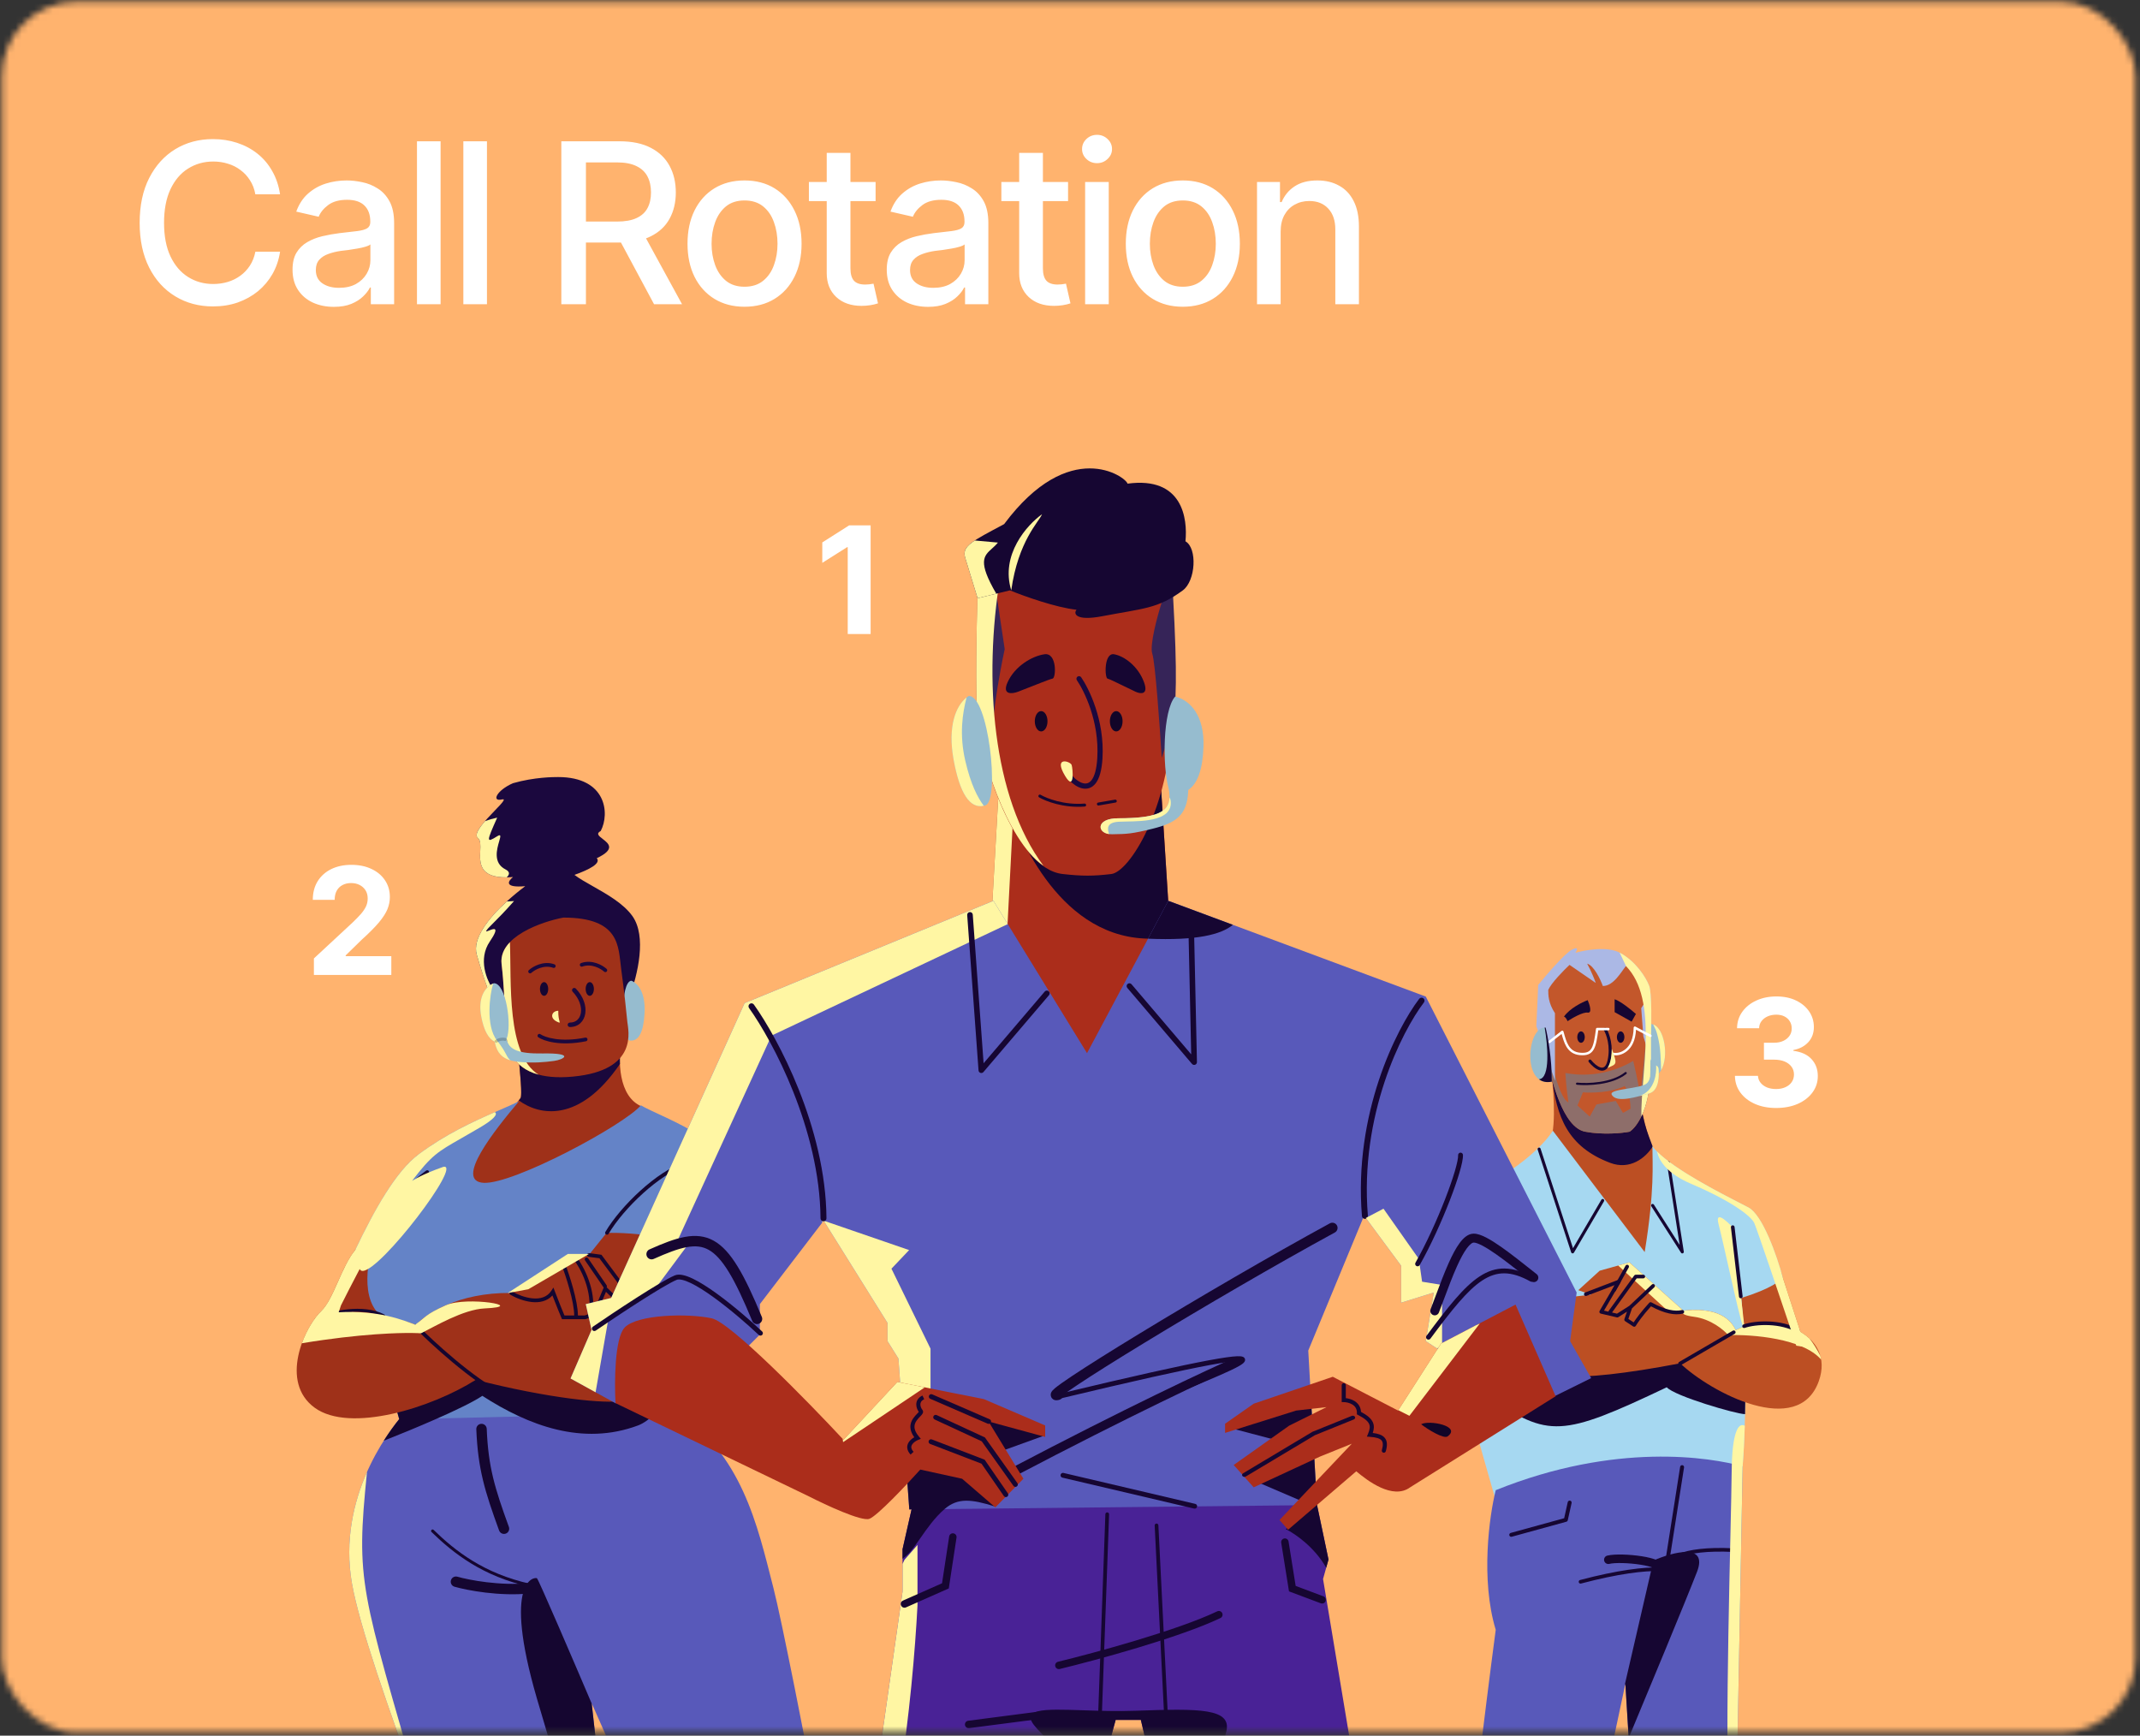 <svg width="344" height="279" viewBox="0 0 344 279" fill="none" xmlns="http://www.w3.org/2000/svg">
<rect x="0" y="0" width="344" height="279" fill="#333333" stroke="none"/>
<mask id="mask0_1574_33285" style="mask-type:alpha" maskUnits="userSpaceOnUse" x="0" y="0" width="344" height="279">
<rect x="0.28" y="0.262" width="343.002" height="278.224" rx="12" fill="#FFC895"/>
</mask>
<g mask="url(#mask0_1574_33285)">
<rect x="-28.613" y="-5.796" width="400.788" height="300.592" rx="12" fill="#FFB36E"/>
<path d="M56.57 254.5C54.274 241.357 61.78 230.765 65.055 227.065C76.093 226.469 100.237 225.508 108.506 226.427C119.353 234.083 121.649 244.802 124.329 255.266C127.009 265.73 139.004 330.043 139.004 330.043H119.991L95.107 273.769L101.488 330.681H83.112C74.286 305.798 58.867 267.644 56.57 254.5Z" fill="#5859BA"/>
<path fill-rule="evenodd" clip-rule="evenodd" d="M72.486 254.023C72.613 253.578 73.076 253.32 73.522 253.446C75.407 253.983 80.392 254.945 85.045 254.465C85.505 254.417 85.917 254.752 85.964 255.212C86.012 255.672 85.677 256.084 85.217 256.132C80.285 256.64 75.076 255.631 73.063 255.058C72.618 254.931 72.36 254.468 72.486 254.023Z" fill="#150630"/>
<path fill-rule="evenodd" clip-rule="evenodd" d="M69.364 245.926C69.456 245.831 69.607 245.829 69.702 245.921C73.156 249.28 77.777 252.957 85.325 254.608C85.454 254.636 85.536 254.764 85.507 254.893C85.479 255.022 85.352 255.104 85.222 255.075C77.555 253.398 72.857 249.658 69.368 246.265C69.274 246.172 69.272 246.021 69.364 245.926Z" fill="#150630"/>
<path d="M103.216 177.882C99.302 176.307 99.372 170.251 99.897 167.42L82.74 164.72C83.209 168.32 84.057 175.711 83.697 176.476C83.337 177.241 76.609 183.395 73.29 186.376L72.055 193.351L91.348 189.751C93.748 188.72 99.482 184.902 103.216 177.882Z" fill="#9F3119"/>
<path d="M77.739 190.133C72.975 189.858 79.48 181.704 83.42 177.031C79.754 178.833 73.431 180.971 67.293 185.552C61.154 190.133 55.689 204.304 51.444 213.222L59.505 211.481L64.179 228.156L109.715 227.057C113.563 219.452 121.186 202.227 120.893 194.165C120.526 184.086 106.325 179.688 103.026 177.673C100.278 180.879 82.503 190.408 77.739 190.133Z" fill="#6483C7"/>
<path d="M115.653 206.005C122.732 200.213 109.54 226.526 102.565 229.132C93.678 232.451 84.955 229.165 77.533 224.372C74.736 226.273 66.134 229.845 61.684 231.592C62.559 230.212 63.42 229.043 64.167 228.116L62.829 223.343L76.003 219.781L100.347 224.372L115.653 206.005Z" fill="#150630"/>
<path d="M114.871 202.7C110.726 198.784 101.564 198.061 97.501 198.189L94.718 201.644H92.607H91.552C90.448 202.492 87.012 204.916 82.099 207.834C73.616 207.757 68.424 211.224 66.889 212.968C64.993 212.236 61.922 211.552 61.035 211.336C57.484 208.074 59.691 200.588 60.171 199.245C55.661 199.245 54.413 208.074 51.63 210.761C48.847 213.448 44.924 222.16 50.586 226.286C56.248 230.413 69.415 226.286 76.484 221.797C88.096 224.771 97.501 225.731 100.091 225.155C102.682 224.579 120.052 207.594 114.871 202.7Z" fill="#9F3119"/>
<path d="M82.462 125.894C79.853 127.022 78.937 128.926 80.699 128.503C81.435 128.327 80.622 129.17 79.533 130.301C78.014 131.877 75.959 134.01 76.821 134.708C77.275 135.075 77.239 135.866 77.198 136.768C77.105 138.811 76.985 141.423 82.462 140.983C81.572 141.706 81.077 142.735 84.43 142.448C80.699 145.247 75.66 150.029 76.632 153.432C77.759 157.381 78.903 160.367 79.334 161.366L101.135 160.425C102.565 156.527 103.956 150.494 101.664 147.262C100.237 145.25 97.58 143.746 95.295 142.453C94.151 141.806 93.1 141.211 92.344 140.632C94.692 139.798 96.656 138.782 95.928 137.951C99.013 136.495 97.829 135.585 96.883 134.858C96.272 134.388 95.76 133.995 96.563 133.58C98.067 130.736 97.451 124.907 89.724 124.907C89.018 124.907 85.916 124.907 82.462 125.894Z" fill="#1B083E"/>
<path d="M78.466 159.126L79.254 159.007C78.272 157.644 76.792 154.205 78.732 151.352C80.456 148.817 79.321 149.285 78.606 149.58C78.314 149.7 78.093 149.791 78.162 149.64C78.272 149.398 78.637 149.033 79.276 148.395C80.017 147.655 81.126 146.548 82.632 144.838L81.453 144.91C78.526 147.588 75.907 150.894 76.632 153.432C77.285 155.72 77.943 157.684 78.466 159.126Z" fill="#FFF6A3"/>
<path d="M81.452 141.031C81.905 140.6 82.03 140.146 81.253 139.75C79.233 138.723 79.87 136.518 80.239 135.238C80.469 134.445 80.595 134.007 79.922 134.425C78.163 135.519 78.162 135.376 79.922 131.43C79.207 131.581 78.553 131.772 77.956 131.997C76.965 133.144 76.248 134.244 76.821 134.708C77.275 135.075 77.239 135.866 77.198 136.768C77.111 138.676 77.001 141.082 81.452 141.031Z" fill="#FFF6A3"/>
<path d="M86.578 165.323L99.896 167.419C99.722 168.359 99.598 169.655 99.653 171.024C93.142 180.578 86.692 179.319 83.388 176.88C83.552 176.693 83.659 176.555 83.696 176.476C83.928 175.982 83.658 172.732 83.311 169.521C84.122 167.898 85.259 166.494 86.578 165.323Z" fill="#1A083C"/>
<path d="M103.615 162.838C103.781 159.722 102.657 158.09 101.486 157.644C99.67 157.821 99.852 167.103 101.253 167.261C102.654 167.419 103.45 165.954 103.615 162.838Z" fill="#96BCCF"/>
<path d="M80.627 154.96C80.11 150.588 87.032 148.163 90.558 147.497C99.725 147.497 99.373 152.198 99.843 155.665C100.314 159.132 100.725 162.952 100.842 164.245C100.96 165.538 102.782 172.061 92.087 173.06C81.391 174.059 81.626 167.124 81.391 166.713C81.156 166.302 81.273 160.425 80.627 154.96Z" fill="#9F3119"/>
<path fill-rule="evenodd" clip-rule="evenodd" d="M92.062 158.904C92.206 158.767 92.433 158.772 92.57 158.916C93.799 160.204 94.273 161.704 94.082 162.922C93.987 163.532 93.722 164.077 93.293 164.471C92.862 164.867 92.286 165.091 91.608 165.091C91.41 165.091 91.249 164.93 91.249 164.732C91.249 164.534 91.41 164.373 91.608 164.373C92.12 164.373 92.519 164.207 92.807 163.942C93.098 163.675 93.298 163.286 93.373 162.811C93.522 161.857 93.158 160.572 92.05 159.411C91.913 159.268 91.919 159.041 92.062 158.904Z" fill="#1B083E"/>
<path fill-rule="evenodd" clip-rule="evenodd" d="M89.302 155.391C89.358 155.236 89.278 155.064 89.122 155.008C88.23 154.686 87.355 154.782 86.635 155.022C85.919 155.26 85.338 155.647 85.013 155.941C84.89 156.052 84.881 156.241 84.992 156.363C85.102 156.486 85.291 156.496 85.414 156.385C85.682 156.143 86.192 155.8 86.824 155.59C87.454 155.38 88.187 155.307 88.919 155.571C89.075 155.627 89.246 155.547 89.302 155.391Z" fill="#1B083E"/>
<path fill-rule="evenodd" clip-rule="evenodd" d="M93.221 155.192C93.165 155.037 93.246 154.865 93.401 154.809C94.293 154.487 95.169 154.583 95.888 154.823C96.605 155.061 97.186 155.448 97.511 155.742C97.633 155.852 97.643 156.042 97.532 156.164C97.421 156.287 97.232 156.296 97.109 156.186C96.842 155.944 96.332 155.601 95.699 155.391C95.069 155.181 94.337 155.108 93.604 155.372C93.449 155.428 93.277 155.348 93.221 155.192Z" fill="#1B083E"/>
<ellipse cx="87.459" cy="158.971" rx="0.662" ry="1.102" fill="#160632"/>
<ellipse cx="94.804" cy="158.971" rx="0.662" ry="1.102" fill="#160632"/>
<path fill-rule="evenodd" clip-rule="evenodd" d="M86.457 166.32C86.551 166.184 86.737 166.151 86.873 166.245C87.564 166.724 90.051 167.6 94.082 166.789C94.245 166.756 94.402 166.861 94.435 167.023C94.468 167.185 94.363 167.343 94.201 167.376C90.062 168.208 87.396 167.336 86.532 166.737C86.396 166.642 86.362 166.456 86.457 166.32Z" fill="#1B083E"/>
<path fill-rule="evenodd" clip-rule="evenodd" d="M68.922 188.234C69.018 188.368 68.987 188.555 68.853 188.651C67.715 189.464 65.918 190.971 64.249 192.839C62.577 194.71 61.054 196.917 60.429 199.13C60.384 199.289 60.219 199.381 60.06 199.336C59.901 199.291 59.808 199.126 59.853 198.967C60.514 196.626 62.106 194.338 63.803 192.44C65.504 190.537 67.333 189.001 68.505 188.164C68.639 188.068 68.826 188.099 68.922 188.234Z" fill="#150630"/>
<path fill-rule="evenodd" clip-rule="evenodd" d="M110.332 187.084C110.38 187.242 110.292 187.409 110.134 187.457C108.114 188.077 105.647 189.754 103.367 191.816C101.091 193.873 99.036 196.281 97.829 198.327C97.746 198.47 97.562 198.517 97.42 198.433C97.277 198.349 97.23 198.166 97.314 198.023C98.559 195.912 100.658 193.458 102.965 191.372C105.268 189.29 107.812 187.544 109.958 186.885C110.116 186.837 110.283 186.926 110.332 187.084Z" fill="#150630"/>
<path fill-rule="evenodd" clip-rule="evenodd" d="M94.365 201.69C94.387 201.527 94.538 201.411 94.701 201.433L96.683 201.697L101.971 208.806L100.037 210.203L97.408 207.653L95.792 211.499L94.091 212.051H90.341L90.263 211.871C90.059 211.399 89.504 210.062 88.801 208.235C87.936 209.193 86.705 209.412 85.531 209.298C84.197 209.168 82.872 208.609 82.057 208.134C81.914 208.051 81.866 207.867 81.949 207.725C82.032 207.582 82.215 207.533 82.358 207.617C83.124 208.063 84.365 208.584 85.589 208.702C86.809 208.821 87.947 208.538 88.637 207.466L88.958 206.968L89.169 207.521C89.88 209.39 90.466 210.819 90.735 211.453H92.301C92.299 210.342 91.966 208.758 91.538 207.207C91.111 205.659 90.599 204.173 90.258 203.28C90.199 203.126 90.277 202.953 90.431 202.894C90.585 202.835 90.758 202.912 90.817 203.067C91.164 203.975 91.683 205.479 92.115 207.048C92.544 208.605 92.897 210.255 92.899 211.453H93.996L94.669 211.235C94.962 209.381 94.63 207.543 94.077 205.98C93.507 204.366 92.71 203.065 92.159 202.369C92.056 202.24 92.078 202.052 92.208 201.949C92.337 201.846 92.526 201.868 92.628 201.998C93.22 202.745 94.049 204.105 94.641 205.78C95.187 207.323 95.537 209.152 95.302 211.029L95.347 211.015L97.195 206.613L100.093 209.424L101.128 208.676L96.353 202.257L94.622 202.027C94.459 202.005 94.344 201.854 94.365 201.69Z" fill="#150630"/>
<path fill-rule="evenodd" clip-rule="evenodd" d="M94.122 202.184C94.259 202.091 94.445 202.126 94.538 202.262L97.507 206.592C97.601 206.729 97.566 206.915 97.43 207.008C97.293 207.102 97.107 207.067 97.014 206.931L94.045 202.6C93.951 202.464 93.986 202.278 94.122 202.184Z" fill="#150630"/>
<path d="M95.115 273.834L99.377 311.853L99.159 313.878C96.75 306.7 90.806 288.483 86.311 273.044C80.692 253.745 85.999 253.485 86.311 253.693C86.56 253.858 92.257 267.128 95.115 273.834Z" fill="#150630"/>
<path fill-rule="evenodd" clip-rule="evenodd" d="M66.61 212.935C66.728 212.819 66.917 212.82 67.033 212.938C69.664 215.612 76.119 221.547 80.951 223.988C81.099 224.063 81.158 224.243 81.083 224.39C81.009 224.538 80.829 224.597 80.681 224.523C75.754 222.033 69.24 216.034 66.606 213.358C66.49 213.24 66.492 213.05 66.61 212.935Z" fill="#150630"/>
<path d="M100.74 221.941C100.899 222.489 100.286 223.626 99.091 223.973C97.895 224.321 96.571 223.748 96.412 223.2C96.252 222.652 97.318 222.336 98.514 221.989C99.709 221.641 100.581 221.393 100.74 221.941Z" fill="#150630"/>
<path fill-rule="evenodd" clip-rule="evenodd" d="M77.368 228.871C77.831 228.852 78.221 229.212 78.24 229.674C78.488 235.823 79.532 239.2 81.803 245.445C81.962 245.88 81.737 246.361 81.302 246.519C80.867 246.677 80.387 246.452 80.228 246.018C77.935 239.71 76.824 236.145 76.565 229.742C76.546 229.279 76.906 228.889 77.368 228.871Z" fill="#150630"/>
<path fill-rule="evenodd" clip-rule="evenodd" d="M56.007 210.934C54.106 211.116 52.361 211.61 51.341 212.007C51.218 212.055 51.079 211.994 51.031 211.87C50.983 211.747 51.044 211.608 51.167 211.56C52.224 211.149 54.012 210.644 55.961 210.458C57.907 210.271 60.044 210.399 61.776 211.285C61.894 211.345 61.94 211.49 61.88 211.607C61.82 211.725 61.675 211.772 61.558 211.711C59.943 210.886 57.912 210.752 56.007 210.934Z" fill="#150630"/>
<path d="M81.968 151.45C81.021 152.437 80.467 153.605 80.627 154.96C81.008 158.186 81.124 161.556 81.203 163.86C81.258 165.459 81.295 166.544 81.391 166.713C81.418 166.758 81.438 166.884 81.468 167.07C81.65 168.201 82.192 171.561 86.57 172.742C81.391 169.519 82.222 157.8 81.968 151.45Z" fill="#FFF6A3"/>
<path d="M89.743 162.477C89.721 163.317 89.854 163.836 89.926 164.116C90.009 164.439 90.011 164.445 89.598 164.26C88.22 163.642 88.731 162.477 89.743 162.477Z" fill="#FFF6A3"/>
<path d="M79.393 158.046C77.981 158.604 76.775 160.338 77.364 163.423C77.786 165.636 78.51 166.972 79.525 167.442C79.532 167.481 79.539 167.52 79.547 167.561C80.017 169.92 81.486 170.526 83.631 170.714C85.776 170.901 87.589 170.742 89.087 170.533C90.586 170.325 92.534 169.252 87.186 169.336C83.359 169.395 81.763 168.74 81.434 167C82.314 164.903 81.367 158.046 79.393 158.046Z" fill="#96BCCF"/>
<path d="M79.234 158.265C78.792 159.646 77.98 164.877 79.915 167.29C80.728 168.304 81.088 168.979 81.349 169.469C81.586 169.912 81.741 170.202 82.076 170.451C80.778 170.082 79.893 169.295 79.547 167.561C79.539 167.52 79.532 167.48 79.525 167.442C78.51 166.972 77.786 165.636 77.364 163.422C76.796 160.445 77.899 158.727 79.245 158.108C79.243 158.159 79.24 158.211 79.234 158.265Z" fill="#FFF6A3"/>
<path fill-rule="evenodd" clip-rule="evenodd" d="M81.139 167.31C80.559 167.184 80.066 167.439 79.908 167.569C79.806 167.653 79.655 167.638 79.571 167.536C79.487 167.434 79.502 167.283 79.604 167.199C79.844 167.002 80.483 166.677 81.241 166.842C81.37 166.871 81.452 166.998 81.424 167.127C81.395 167.257 81.268 167.338 81.139 167.31Z" fill="black" fill-opacity="0.2"/>
<path d="M67.292 185.553C71.619 182.324 76.037 180.309 79.552 178.77C80.053 179.097 79.423 179.899 77.171 181.23C75.991 181.928 75.005 182.49 74.159 182.972C70.357 185.138 69.383 185.693 66.244 189.81C67.944 188.78 69.674 188.135 71.273 187.561C74.427 186.906 61.286 204.171 58.322 204.291C58.306 204.291 58.291 204.292 58.276 204.291C58.065 204.287 57.91 204.188 57.822 203.981C56.681 206.143 55.635 208.185 54.808 209.837L54.442 210.94C60.936 210.568 64.863 212.244 66.749 212.925C68.362 211.804 68.319 211.301 71.678 209.808C75.037 208.314 84.978 210.005 77.928 210.32C74.47 210.474 69.871 213.235 67.677 214.321C67.514 214.31 67.331 214.3 67.131 214.293C66.078 214.252 64.516 214.257 62.508 214.355C61.837 214.388 61.115 214.431 60.347 214.486C57.162 214.715 53.165 215.152 48.526 215.92C49.324 213.712 50.56 211.792 51.629 210.76C52.666 209.76 53.489 207.907 54.348 205.976C55.163 204.141 56.01 202.236 57.101 200.923C60.178 194.485 63.614 188.298 67.292 185.553Z" fill="#FFF6A3"/>
<path d="M81.621 207.845L91.281 201.562H94.685L84.919 207.243L81.621 207.845Z" fill="#FFF6A3"/>
<path d="M58.993 236.616C56.845 241.47 55.371 247.637 56.57 254.5C57.743 261.212 62.338 274.448 67.73 289.107C57.925 255.103 57.192 254.5 58.993 236.616Z" fill="#FFF6A3"/>
<path d="M265.194 164.614C268.196 164.299 269.104 174.293 264.196 173.302C264.196 169.485 264.861 165.919 265.194 164.614Z" fill="#96BCCF"/>
<path d="M248.852 184.096C250.189 182.451 249.808 176.043 249.451 173.044C254.135 170.717 262.723 167.521 263.245 173.258C263.888 180.326 265.273 184.025 266.415 185.809L264.616 202.387C258.804 196.976 247.515 185.741 248.852 184.096Z" fill="#BC4F23"/>
<path d="M258.833 186.923C262.014 188.126 264.522 186.128 265.663 184.304C264.838 181.988 263.887 180.326 263.244 173.258C262.723 167.521 254.134 170.717 249.45 173.044C250.222 179.518 251.954 184.323 258.833 186.923Z" fill="#1B083E"/>
<path d="M248.597 169.746C247.912 166.233 247.782 159.808 249.281 156.809C250.038 155.795 252.622 153.631 256.906 153.082C261.189 152.534 264.117 156.623 265.045 158.737C265.13 160.45 265.302 165.471 265.302 171.845C265.302 178.219 263.074 181.212 261.96 181.912C260.79 182.14 257.72 182.46 254.807 181.912C251.166 181.226 249.281 173.258 248.597 169.746Z" fill="#C3572B"/>
<path fill-rule="evenodd" clip-rule="evenodd" d="M265.301 171.845C265.301 170.785 265.296 169.762 265.288 168.786L264.607 167.028L263.661 176.417C263.661 175.641 263.207 173.391 262.537 170.538C257.939 173.23 253.571 172.862 251.63 172.474C251.691 173.286 251.805 175.151 252.124 177.218C250.813 176.606 249.613 171.844 249.177 169.539L248.662 170.081C249.398 173.74 251.276 181.247 254.806 181.912C257.719 182.46 260.789 182.14 261.96 181.912C263.073 181.212 265.301 178.219 265.301 171.845ZM254.447 175.586C255.785 175.699 259.004 175.654 261.173 174.569C261.941 175.699 262.115 177.47 262.105 178.214L260.89 178.892L259.732 176.971L256.623 177.536L255.549 179.486L253.571 177.705L254.447 175.586Z" fill="#8E6E6A"/>
<path fill-rule="evenodd" clip-rule="evenodd" d="M261.464 172.38C261.523 172.453 261.511 172.561 261.438 172.62C260.297 173.536 258.728 174.012 257.247 174.241C255.763 174.47 254.345 174.454 253.489 174.368C253.395 174.358 253.326 174.274 253.336 174.18C253.345 174.086 253.429 174.017 253.524 174.027C254.353 174.11 255.741 174.127 257.194 173.902C258.65 173.677 260.15 173.214 261.223 172.353C261.297 172.294 261.405 172.306 261.464 172.38Z" fill="#160632"/>
<path fill-rule="evenodd" clip-rule="evenodd" d="M257.893 165.255C258.009 165.184 258.16 165.221 258.23 165.336C258.695 166.098 259.448 168.184 258.877 170.614C258.733 171.229 258.502 171.651 258.185 171.887C257.857 172.133 257.481 172.147 257.131 172.046C256.788 171.947 256.452 171.734 256.159 171.493C255.864 171.251 255.597 170.968 255.392 170.711C255.307 170.606 255.324 170.452 255.43 170.367C255.535 170.283 255.689 170.3 255.774 170.405C255.962 170.64 256.205 170.897 256.47 171.115C256.738 171.335 257.013 171.503 257.266 171.576C257.513 171.647 257.719 171.624 257.892 171.495C258.077 171.357 258.268 171.066 258.401 170.502C258.937 168.217 258.221 166.261 257.812 165.591C257.742 165.476 257.778 165.325 257.893 165.255Z" fill="#160632"/>
<path d="M249.954 173.721V162.862C248.878 161.228 248.878 159.916 248.878 159.121C249.343 158.037 251.351 155.988 252.297 155.099L256.512 158.002C256.354 157.529 255.858 156.248 255.136 154.906C256.22 155.216 257.265 157.429 257.652 158.497C259.372 158.497 260.576 156.261 261.372 155.271C262.731 155.736 264.232 158.934 264.812 160.475L263.823 162.066L264.167 166.604L265.393 170.517V166.905C265.472 164.561 265.526 159.598 265.113 158.497C264.597 157.121 262.963 154.54 260.426 153.164C258.396 152.063 254.792 152.705 253.244 153.164C253.53 152.741 253.815 152.05 252.663 152.67C251.51 153.289 248.585 156.698 247.266 158.325L246.965 164.948L249.954 173.721Z" fill="#ABB8E5"/>
<path d="M261.388 155.309C266.623 160.687 263.748 172.578 263.845 179.445L263.895 179.352C264.661 177.711 265.302 175.265 265.302 171.845C265.302 171.291 265.301 170.748 265.299 170.216L265.393 170.517V166.905C265.472 164.561 265.526 159.598 265.113 158.497C264.597 157.121 262.963 154.541 260.426 153.165C260.402 153.152 260.378 153.139 260.354 153.127L261.388 155.309Z" fill="#FFF6A3"/>
<path d="M266.908 169.369C266.768 167.273 266.237 165.561 266.023 165.258L265.748 164.676C267.534 165.285 268.311 169.757 267.02 172.04C266.998 171.134 266.964 170.204 266.908 169.369Z" fill="#FFF6A3"/>
<ellipse cx="254.145" cy="166.707" rx="0.601" ry="0.916" fill="#160632"/>
<ellipse cx="260.515" cy="166.707" rx="0.601" ry="0.916" fill="#160632"/>
<path d="M255.219 162.77C254.462 162.654 252.744 163.643 251.979 164.153C251.882 163.91 251.63 163.425 251.397 163.425C252.329 162.086 254.333 161.096 255.219 160.769C255.534 161.484 255.975 162.886 255.219 162.77Z" fill="#160632"/>
<path d="M259.549 162.698V160.624C260.48 160.915 262.218 162.322 262.97 162.989L262.278 164.227L259.549 162.698Z" fill="#160632"/>
<path fill-rule="evenodd" clip-rule="evenodd" d="M262.702 165.023C262.761 164.988 262.834 164.987 262.894 165.02C263.879 165.557 264.971 166.114 265.393 166.325C265.49 166.374 265.529 166.491 265.48 166.588C265.432 166.685 265.314 166.724 265.218 166.676C264.832 166.483 263.895 166.005 262.986 165.515C262.895 167.279 262.295 168.352 261.531 168.963C260.729 169.604 259.935 169.708 259.299 169.608C259.193 169.591 259.12 169.491 259.136 169.384C259.153 169.277 259.254 169.204 259.36 169.221C259.909 169.308 260.586 169.217 261.287 168.657C261.981 168.102 262.576 167.061 262.605 165.189C262.606 165.12 262.643 165.057 262.702 165.023ZM256.55 165.391C256.562 165.294 256.646 165.22 256.744 165.22H258.539C258.647 165.22 258.735 165.308 258.735 165.416C258.735 165.524 258.647 165.612 258.539 165.612H256.916C256.826 166.3 256.739 166.891 256.631 167.39C256.516 167.928 256.374 168.372 256.169 168.719C255.962 169.071 255.69 169.323 255.324 169.471C254.963 169.616 254.527 169.654 253.999 169.612C252.902 169.523 252.24 168.979 251.804 168.26C251.43 167.642 251.219 166.888 251.027 166.199L249.201 167.627C249.116 167.693 248.993 167.678 248.926 167.593C248.86 167.508 248.875 167.385 248.96 167.318L251.016 165.711C251.067 165.67 251.135 165.658 251.197 165.679C251.259 165.699 251.307 165.749 251.325 165.811C251.351 165.902 251.376 165.993 251.402 166.084C251.597 166.783 251.793 167.486 252.139 168.057C252.52 168.686 253.077 169.145 254.03 169.221C254.527 169.261 254.896 169.221 255.178 169.107C255.454 168.996 255.662 168.808 255.832 168.52C256.005 168.227 256.136 167.831 256.249 167.308C256.361 166.786 256.452 166.152 256.55 165.391Z" fill="white"/>
<path d="M266.612 171.819C266.553 171.175 265.759 171.095 265.369 171.136C265.548 171.794 265.481 173.37 264.759 174.112C263.856 175.039 258.612 175.002 259.075 175.942C259.807 177.43 263.343 176.235 265.075 175.771C266.808 175.308 266.686 172.624 266.612 171.819Z" fill="#96BCCF"/>
<path d="M266.218 171.265C266.314 172.515 265.99 175.086 263.936 176.005C263.782 176.074 263.659 176.135 263.566 176.187C263.884 176.103 264.189 176.018 264.47 175.939C264.688 175.877 264.892 175.82 265.076 175.771C266.808 175.307 266.687 172.624 266.613 171.819C266.587 171.541 266.425 171.368 266.218 171.265Z" fill="#FFF6A3"/>
<path d="M291.49 220.496L286.262 204.379L276.052 202.812L278.578 220.987L291.49 220.496Z" fill="#BC4F23"/>
<path d="M232.325 193.358C239.902 190.898 247.16 185.612 249.619 181.757L264.38 201.265C266.003 191.263 265.622 187.113 265.622 184.252C268.148 187.708 278.117 192.56 281.042 194.089C283.381 195.312 285.694 202.086 286.558 205.321C286.337 205.808 284.697 207.155 279.912 208.644C281.082 221.405 280.399 233.59 279.912 238.087L240.366 240.945C238.173 233.302 233.601 217.205 232.856 213.961C231.926 209.907 224.748 195.817 232.325 193.358Z" fill="#A6D8F1"/>
<path d="M280.459 217.54C280.577 221.048 280.58 224.365 280.517 227.317C279.119 227.317 269.167 224.413 267.928 222.996C250.936 231.083 248.956 231.057 239.324 224.606L261.041 215.065L280.459 217.54Z" fill="#160632"/>
<path d="M278.599 197.375C278.599 197.375 275.498 193.939 276.261 196.803C277.198 200.317 280.414 215.874 280.414 213.317L278.599 197.375Z" fill="#FFF6A3"/>
<path d="M270.084 219.146C251.851 222.612 247.721 221.353 239.609 219.146L241.54 209.711L255.759 208.11L253.707 207.389L257.146 204.258L261.921 202.923L270.597 210.675C277.066 209.956 278.555 212.883 279.017 213.807C285.229 210.675 295.086 214.423 292.365 222.021C289.061 231.247 275.063 223.869 270.084 219.146Z" fill="#BC4F23"/>
<path d="M270.864 210.647C270.776 210.656 270.687 210.665 270.597 210.675L261.921 202.923L260.118 203.427L268.309 210.917H270.534C270.37 211.185 270.84 211.472 272.308 211.666C275.027 212.026 277.106 213.782 277.806 214.615C281.687 214.489 289.796 215.13 292.752 218.558C292.718 218.349 292.673 218.146 292.617 217.947C292.05 216.839 291.476 215.931 290.901 215.186C288.111 212.567 282.865 211.867 279.016 213.807C278.563 212.899 277.119 210.062 270.944 210.639C270.914 210.652 270.885 210.665 270.858 210.677L270.864 210.647Z" fill="#FFF6A3"/>
<path fill-rule="evenodd" clip-rule="evenodd" d="M262.7 205.026C262.755 204.95 262.844 204.904 262.938 204.904H264.154C264.316 204.904 264.448 205.036 264.448 205.198C264.448 205.36 264.316 205.492 264.154 205.492H263.089L259.131 210.977L259.928 211.164L261.907 209.908L265.532 206.484C265.65 206.372 265.836 206.377 265.947 206.495C266.059 206.613 266.054 206.799 265.936 206.911L262.342 210.305L261.751 212.006L262.605 212.567C263.003 211.955 263.856 210.783 265.113 209.416C265.205 209.316 265.353 209.292 265.472 209.357C267.713 210.598 269.254 210.844 270.367 210.584C270.525 210.547 270.683 210.646 270.72 210.804C270.757 210.962 270.658 211.12 270.5 211.156C269.222 211.455 267.586 211.162 265.391 209.983C264.034 211.482 263.197 212.704 262.948 213.126C262.908 213.195 262.84 213.245 262.762 213.263C262.684 213.281 262.601 213.267 262.534 213.223L261.237 212.372C261.124 212.298 261.076 212.157 261.12 212.03L261.534 210.841L260.139 211.726C260.072 211.768 259.991 211.782 259.914 211.764L257.32 211.156C257.229 211.135 257.154 211.072 257.117 210.986C257.08 210.901 257.086 210.803 257.133 210.722L259.55 206.58L255.021 208.309C254.869 208.366 254.699 208.29 254.641 208.139C254.584 207.987 254.66 207.818 254.811 207.76L260.119 205.734C260.235 205.69 260.367 205.723 260.448 205.818C260.528 205.913 260.54 206.049 260.477 206.156L257.841 210.675L258.554 210.842C258.559 210.792 258.576 210.742 258.608 210.698L262.7 205.026Z" fill="#160632"/>
<path fill-rule="evenodd" clip-rule="evenodd" d="M261.703 203.341C261.845 203.42 261.896 203.598 261.817 203.74L259.711 207.529C259.632 207.67 259.453 207.721 259.311 207.642C259.169 207.564 259.118 207.385 259.197 207.243L261.304 203.455C261.383 203.313 261.561 203.262 261.703 203.341Z" fill="#160632"/>
<path d="M240.434 261.983C237.976 253.861 239.41 243.637 240.434 239.54C259.779 231.738 275.008 234.279 280.128 235.704L278.774 307.672H263.545L261.274 270.667L253.392 307.672H234.824C235.937 298.142 238.618 275.663 240.434 261.983Z" fill="#5859BA"/>
<path fill-rule="evenodd" clip-rule="evenodd" d="M247.332 184.478C247.461 184.436 247.599 184.506 247.641 184.635L252.857 200.641L257.417 192.849C257.485 192.732 257.635 192.693 257.752 192.761C257.869 192.83 257.908 192.98 257.84 193.096L253.005 201.358C252.956 201.441 252.863 201.488 252.767 201.478C252.671 201.468 252.591 201.402 252.561 201.31L247.175 184.787C247.133 184.658 247.204 184.52 247.332 184.478ZM268.149 186.663C268.283 186.642 268.408 186.733 268.429 186.867L270.667 201.197C270.685 201.311 270.62 201.422 270.511 201.463C270.403 201.504 270.281 201.464 270.219 201.366L265.445 193.9C265.372 193.786 265.406 193.635 265.519 193.562C265.633 193.489 265.785 193.522 265.858 193.636L270.003 200.12L267.945 186.942C267.924 186.809 268.016 186.683 268.149 186.663Z" fill="#160632"/>
<path d="M248.455 165.183C245.454 164.868 244.546 174.862 249.454 173.871C249.454 170.054 248.788 166.489 248.455 165.183Z" fill="#96BCCF"/>
<path d="M248.405 165.179C248.423 165.187 248.442 165.196 248.46 165.206C248.795 166.53 249.453 170.076 249.453 173.871C248.588 174.046 247.904 173.88 247.38 173.489C249.263 173.352 248.786 167.928 248.301 165.176C248.335 165.175 248.37 165.176 248.405 165.179Z" fill="#160632"/>
<path d="M261.808 279.368L261.274 270.666L261.198 271.024L261.219 270.645L265.792 250.842C268.886 249.485 274.618 247.952 272.789 252.671C270.976 257.348 264.537 272.831 261.808 279.368Z" fill="#160632"/>
<path fill-rule="evenodd" clip-rule="evenodd" d="M270.442 235.518C270.616 235.545 270.734 235.708 270.707 235.881L268.242 251.591C268.215 251.765 268.052 251.883 267.878 251.856C267.704 251.829 267.586 251.666 267.613 251.492L270.078 235.783C270.106 235.609 270.268 235.49 270.442 235.518ZM252.39 241.22C252.562 241.258 252.67 241.428 252.632 241.6L252.015 244.372C251.99 244.487 251.903 244.578 251.789 244.61L243.01 247.023C242.841 247.069 242.665 246.97 242.619 246.8C242.572 246.631 242.672 246.456 242.841 246.409L251.436 244.047L252.01 241.462C252.048 241.29 252.218 241.182 252.39 241.22Z" fill="#160632"/>
<path fill-rule="evenodd" clip-rule="evenodd" d="M260.835 251.256C259.901 251.232 259.134 251.28 258.696 251.386C258.328 251.475 257.957 251.249 257.868 250.881C257.779 250.513 258.005 250.143 258.373 250.054C258.995 249.903 259.912 249.861 260.87 249.885C261.844 249.91 262.924 250.006 263.898 250.158C264.856 250.308 265.774 250.521 266.389 250.805C266.673 250.935 267.031 251.141 267.225 251.477C267.337 251.672 267.394 251.915 267.34 252.175C267.288 252.42 267.152 252.609 267.014 252.746C266.746 253.013 266.312 253.012 266.045 252.743C265.865 252.562 265.807 252.306 265.871 252.076C265.854 252.068 265.836 252.059 265.816 252.05C265.38 251.849 264.618 251.658 263.687 251.513C262.772 251.37 261.752 251.279 260.835 251.256Z" fill="#160632"/>
<path fill-rule="evenodd" clip-rule="evenodd" d="M266.837 252.553C264.415 252.452 260.135 252.957 254.142 254.546C253.985 254.587 253.824 254.494 253.782 254.337C253.741 254.18 253.834 254.019 253.991 253.978C260.01 252.383 264.355 251.861 266.862 251.966C267.024 251.973 267.15 252.11 267.143 252.272C267.136 252.434 266.999 252.56 266.837 252.553Z" fill="#160632"/>
<path fill-rule="evenodd" clip-rule="evenodd" d="M270.119 250.293C271.567 249.693 274.379 249.252 278.635 249.469C278.797 249.477 278.935 249.353 278.944 249.191C278.952 249.029 278.827 248.89 278.665 248.882C274.376 248.663 271.461 249.1 269.894 249.75C269.744 249.813 269.673 249.985 269.735 250.134C269.797 250.284 269.969 250.355 270.119 250.293Z" fill="#160632"/>
<path fill-rule="evenodd" clip-rule="evenodd" d="M278.501 196.966C278.662 196.947 278.808 197.063 278.827 197.224L280.123 208.366C280.141 208.527 280.026 208.673 279.865 208.691C279.704 208.71 279.558 208.595 279.539 208.434L278.243 197.292C278.224 197.13 278.34 196.985 278.501 196.966Z" fill="#160632"/>
<path fill-rule="evenodd" clip-rule="evenodd" d="M278.953 214.005C279.034 214.146 278.987 214.325 278.847 214.407L270.216 219.431C270.076 219.513 269.896 219.465 269.814 219.325C269.733 219.185 269.78 219.005 269.92 218.923L278.551 213.899C278.691 213.818 278.871 213.865 278.953 214.005Z" fill="#160632"/>
<path fill-rule="evenodd" clip-rule="evenodd" d="M284.363 213.007C282.795 212.937 281.344 213.148 280.456 213.457C280.303 213.51 280.135 213.429 280.082 213.276C280.029 213.123 280.11 212.955 280.263 212.902C281.238 212.563 282.765 212.348 284.389 212.42C286.012 212.492 287.767 212.853 289.181 213.697C289.32 213.78 289.366 213.961 289.283 214.1C289.199 214.239 289.019 214.285 288.88 214.202C287.579 213.425 285.93 213.077 284.363 213.007Z" fill="#160632"/>
<path d="M259.093 168.583C259.105 169.532 258.901 170.96 258.41 171.666C259.801 171.022 260.08 171.268 259.093 168.583Z" fill="#FFF6A3"/>
<path d="M279.894 193.497C276.431 191.723 269.315 188.077 266.365 185.106C266.691 186.609 267.949 188.641 271.91 190.324C277.907 192.873 281.457 195.372 282.007 196.622C282.219 197.105 283.318 200.281 284.631 204.13L284.629 204.129C286.035 208.248 287.684 213.136 288.752 216.315L290.197 216.511L286.524 205.189C285.633 201.905 283.351 195.296 281.043 194.089C280.733 193.927 280.345 193.728 279.894 193.497Z" fill="#FFF6A3"/>
<path d="M280.128 235.703C280.261 233.958 280.388 231.741 280.469 229.185C279.587 228.68 278.568 229.75 278.388 235.274C278.388 235.274 278.387 235.274 278.388 235.274C278.374 235.678 278.365 236.107 278.361 236.56C278.343 238.642 278.259 242.379 278.156 246.977C277.738 265.569 277.004 298.247 279.057 292.6L280.128 235.703C280.128 235.703 280.128 235.703 280.128 235.703Z" fill="#FFF6A3"/>
<path d="M145.082 249.025L146.74 241.704L211.664 241.704L213.552 250.683L212.677 253.814L222.071 310.174H191.312L183.392 276.469H179.34L170.131 310.174H137.346L145.082 255.84V249.025Z" fill="#492296"/>
<path fill-rule="evenodd" clip-rule="evenodd" d="M196.467 259.295C196.609 259.593 196.483 259.95 196.185 260.092C189.602 263.233 176.201 266.863 170.352 268.282C170.031 268.36 169.708 268.163 169.63 267.842C169.552 267.521 169.749 267.197 170.07 267.12C175.933 265.697 189.215 262.092 195.67 259.013C195.968 258.87 196.325 258.997 196.467 259.295ZM167.814 275.623C167.857 275.95 167.625 276.25 167.298 276.293L155.785 277.788C155.458 277.83 155.158 277.599 155.115 277.272C155.073 276.944 155.304 276.644 155.631 276.602L167.144 275.107C167.471 275.064 167.771 275.295 167.814 275.623Z" fill="#160632"/>
<path d="M159.112 152.206L160.57 126.378L186.514 124.745L187.971 147.716L189.954 174.885L160.57 177.159L159.112 152.206Z" fill="#AB2D1B"/>
<path d="M161.443 128.008C163.367 133.605 169.721 150.163 183.947 150.863C185.517 150.94 186.931 150.966 188.207 150.947L187.971 147.717L186.613 126.314C185.705 125.788 184.75 125.318 183.749 124.92L165.103 126.093C163.914 126.636 162.694 127.272 161.443 128.008Z" fill="#160632"/>
<path d="M162.844 131.506L161.912 149.463L159.206 150.574L160.572 126.378L160.856 126.36L162.844 131.506Z" fill="#FFF6A3"/>
<path d="M174.735 169.287L159.693 144.8L119.698 161.241L98.243 208.641L94.162 209.632L95.094 213.772L91.713 221.584L98.941 225.567L118.298 218.378L122.146 214.53V209.632L132.407 196.223L142.669 212.664V215.579L144.419 218.378L146.167 242.632L211.699 241.932L210.3 217.095L219.279 195.406L225.226 203.452V209.399L230.473 207.767L229.19 215.579L245.865 226.423L255.776 221.526L252.395 215.579L253.444 207.767L229.19 160.192L187.795 144.8L174.735 169.287Z" fill="#5859BA"/>
<path fill-rule="evenodd" clip-rule="evenodd" d="M228.803 160.466C229.013 160.626 229.054 160.926 228.894 161.136C225.35 165.79 218.542 179.213 219.883 195.411C219.905 195.674 219.709 195.905 219.446 195.927C219.183 195.949 218.952 195.753 218.93 195.49C217.565 179.009 224.477 165.357 228.132 160.557C228.292 160.347 228.593 160.306 228.803 160.466Z" fill="#160632"/>
<path d="M157.13 116.006C156.757 111.482 156.974 100.712 157.13 95.892C166.505 85.537 181.87 91.578 188.38 95.892C188.574 96.767 188.846 102.014 188.38 116.006C187.913 129.999 181.558 140.144 178.643 140.494C175.728 140.843 173.979 140.843 170.831 140.494C162.949 139.618 157.597 121.662 157.13 116.006Z" fill="#AB2D1B"/>
<path d="M185.231 105.096C184.764 103.743 186.048 99.013 186.748 96.817C186.903 96.701 187.109 95.919 188.555 95.593C189.313 108.944 189.022 113.258 188.555 116.057L186.748 121.829C186.437 116.815 185.699 106.449 185.231 105.096Z" fill="#362458"/>
<path d="M161.504 104.338L160.104 95.01L157.246 96.059V112.267C157.46 113.356 158.214 116.582 159.521 120.78C159.055 117.188 160.648 108.322 161.504 104.338Z" fill="#362458"/>
<path d="M157.13 95.826C156.974 100.645 156.757 111.416 157.13 115.94C157.533 120.82 161.574 134.861 167.739 139.18C159.529 128.194 158.063 109.177 160.779 92.749C159.492 93.555 158.267 94.57 157.13 95.826Z" fill="#FFF6A3"/>
<path d="M157.144 96.159L155.151 89.655C154.575 87.774 156.25 87.012 161.412 84.248C171.901 70.182 180.926 76.605 181.251 77.743C190.136 76.548 190.916 83.378 190.561 87.012C192.498 88.123 192.203 93.375 190.136 94.899C186.111 97.867 183.812 97.785 177.226 99.046C172.758 99.9 172.557 98.566 173.054 98.013C169.725 97.66 164.635 95.837 162.347 94.899L157.144 96.159Z" fill="#160632"/>
<path d="M155.151 89.655L157.144 96.16L160.153 95.431C157.133 90.265 158.127 89.372 159.459 88.175C159.774 87.893 160.107 87.593 160.411 87.216L156.696 86.88C155.247 87.839 154.814 88.556 155.151 89.655Z" fill="#FFF6A3"/>
<path d="M167.501 82.663C165.115 84.354 160.786 89.168 162.556 94.891C163.688 86.88 167.052 83.845 167.501 82.663Z" fill="#FFF6A3"/>
<path d="M198.184 148.663C196.3 150.204 192.472 151.223 184.547 150.891L187.795 144.8L198.184 148.663Z" fill="#160632"/>
<path fill-rule="evenodd" clip-rule="evenodd" d="M199.614 218.532C199.772 218.895 199.606 219.318 199.243 219.477C194.905 221.372 181.543 227.62 162.914 237.412C162.563 237.597 162.129 237.462 161.945 237.111C161.76 236.76 161.895 236.326 162.246 236.142C180.897 226.338 194.29 220.074 198.669 218.162C199.032 218.003 199.455 218.169 199.614 218.532Z" fill="#160632"/>
<path d="M188.891 111.973C191.279 112.513 193.632 114.978 193.458 120.041C193.333 123.673 192.51 125.983 191.007 126.983C191.007 127.046 191.005 127.111 191.002 127.178C190.837 131.055 189.013 132.293 185.273 133.214C181.901 134.045 181.198 134.065 178.758 134.103C176.317 134.141 175.976 131.532 179.734 131.532C186.877 131.532 188.555 130.222 187.855 126.751C186.839 123.154 186.904 114.277 188.891 111.973Z" fill="#96BCCF"/>
<path d="M178.279 134.077C176.289 133.793 176.237 131.535 179.734 131.535C185.799 131.535 187.924 130.59 187.999 128.181C188.088 128.326 188.148 128.492 188.174 128.681C188.623 131.927 183.874 132.007 181.037 132.055C180.562 132.063 180.141 132.07 179.807 132.091C177.916 132.209 177.961 133.15 178.279 134.077Z" fill="#FFF6A3"/>
<path d="M153.29 122.117C152.26 116.453 153.799 113.087 155.704 111.882C158.864 111.608 160.772 128.702 158.404 129.455C156.037 130.208 154.32 127.781 153.29 122.117Z" fill="#96BCCF"/>
<path d="M155.374 112.115C154.703 114.703 154.197 118.113 155.168 122.294C156.069 126.173 157.167 128.215 158.141 129.525C155.91 130.02 154.283 127.567 153.291 122.116C152.322 116.785 153.628 113.49 155.374 112.115Z" fill="#FFF6A3"/>
<ellipse cx="167.362" cy="115.94" rx="1.021" ry="1.632" fill="#120528"/>
<ellipse cx="179.43" cy="115.94" rx="1.021" ry="1.632" fill="#120528"/>
<path fill-rule="evenodd" clip-rule="evenodd" d="M173.213 108.761C173.403 108.629 173.664 108.677 173.795 108.867C174.977 110.58 177.601 115.721 177.221 121.928C177.103 123.857 176.72 125.136 176.138 125.899C175.842 126.288 175.49 126.547 175.098 126.679C174.708 126.81 174.307 126.806 173.927 126.716C173.178 126.539 172.468 126.024 171.921 125.451C171.374 124.877 170.935 124.185 170.773 123.586C170.712 123.363 170.844 123.133 171.067 123.073C171.29 123.012 171.52 123.144 171.581 123.367C171.695 123.788 172.039 124.362 172.527 124.873C173.014 125.384 173.589 125.775 174.119 125.901C174.378 125.962 174.616 125.958 174.831 125.886C175.044 125.814 175.263 125.666 175.473 125.392C175.903 124.827 176.271 123.752 176.385 121.877C176.75 115.911 174.217 110.953 173.106 109.343C172.975 109.153 173.023 108.892 173.213 108.761Z" fill="#1B083E"/>
<path d="M169.196 109.087C168.612 109.198 166.543 110.088 163.629 111.199C162.686 111.551 161.034 111.739 161.967 109.671C163.133 107.086 165.902 105.446 167.914 105.168C169.925 104.89 169.779 108.976 169.196 109.087Z" fill="#160632"/>
<path d="M178.036 109.087C178.509 109.198 180.188 110.088 182.552 111.199C183.317 111.551 184.658 111.739 183.901 109.671C182.955 107.086 180.708 105.446 179.076 105.168C177.444 104.89 177.563 108.976 178.036 109.087Z" fill="#160632"/>
<path fill-rule="evenodd" clip-rule="evenodd" d="M166.95 127.843C167.017 127.73 167.164 127.692 167.278 127.759C168.251 128.333 171.054 129.438 174.337 129.17C174.468 129.16 174.584 129.258 174.595 129.389C174.605 129.521 174.507 129.637 174.376 129.647C170.979 129.924 168.079 128.786 167.035 128.171C166.921 128.104 166.883 127.957 166.95 127.843Z" fill="#160632"/>
<path fill-rule="evenodd" clip-rule="evenodd" d="M179.518 128.731C179.541 128.861 179.453 128.985 179.323 129.007L176.604 129.48C176.474 129.502 176.35 129.415 176.328 129.285C176.305 129.155 176.392 129.031 176.523 129.008L179.241 128.536C179.372 128.513 179.495 128.6 179.518 128.731Z" fill="#160632"/>
<path fill-rule="evenodd" clip-rule="evenodd" d="M214.909 196.98C215.13 197.386 214.98 197.894 214.574 198.116C205.136 203.257 193.179 210.239 184.054 215.794C179.49 218.572 175.643 220.987 173.178 222.634C172.151 223.319 171.386 223.857 170.909 224.226C170.898 224.576 170.667 224.895 170.314 225.001C170.187 225.04 169.998 225.091 169.808 225.089C169.727 225.089 169.493 225.081 169.268 224.921C169.138 224.829 169.024 224.694 168.958 224.52C168.894 224.353 168.893 224.198 168.909 224.085C168.937 223.882 169.028 223.735 169.068 223.674C169.119 223.596 169.176 223.53 169.224 223.478C169.321 223.373 169.441 223.264 169.569 223.156C170.078 222.728 171.01 222.067 172.248 221.241C174.743 219.575 178.613 217.145 183.183 214.363C192.325 208.798 204.305 201.802 213.773 196.645C214.179 196.424 214.688 196.574 214.909 196.98Z" fill="#160632"/>
<path fill-rule="evenodd" clip-rule="evenodd" d="M192.089 222.756C189.855 223.691 187.549 224.656 185.752 225.499C185.558 225.59 185.326 225.506 185.235 225.312C185.144 225.118 185.228 224.886 185.422 224.795C187.235 223.945 189.564 222.97 191.802 222.033C192.505 221.739 193.199 221.449 193.865 221.167C195.262 220.576 196.536 220.025 197.523 219.555C198.017 219.32 198.434 219.109 198.756 218.925C198.845 218.874 198.925 218.826 198.995 218.782C198.966 218.783 198.935 218.784 198.903 218.785C198.113 218.814 196.694 219.009 194.457 219.426C189.993 220.256 182.359 221.948 170.196 224.862C169.987 224.912 169.778 224.783 169.728 224.574C169.678 224.365 169.806 224.156 170.015 224.106C182.179 221.191 189.83 219.495 194.314 218.661C196.551 218.245 198.021 218.039 198.874 218.008C199.09 218 199.275 218.003 199.43 218.019C199.575 218.033 199.73 218.063 199.859 218.132C199.927 218.168 200.006 218.226 200.065 218.317C200.129 218.414 200.154 218.525 200.144 218.634C200.126 218.822 200.01 218.963 199.933 219.043C199.762 219.221 199.476 219.409 199.141 219.6C198.795 219.798 198.359 220.019 197.857 220.257C196.853 220.735 195.565 221.292 194.167 221.883C193.494 222.168 192.795 222.46 192.089 222.756ZM199.396 218.476C199.396 218.476 199.395 218.478 199.393 218.481C199.395 218.478 199.396 218.476 199.396 218.476Z" fill="#160632"/>
<path d="M159.693 144.8L161.994 148.546L124.016 166.47L108.801 199.668L111.442 198.913L105.28 207.213L97.862 211.614L95.738 223.802L91.713 221.584L95.094 213.772L94.162 209.632L98.243 208.641L119.698 161.241L159.693 144.8Z" fill="#FFF6A3"/>
<path d="M144.419 218.378L144.717 222.516L149.579 227.706V216.792L143.299 203.934L146.14 200.944L132.235 196.159L132.131 196.583L132.407 196.223L142.669 212.664V215.579L144.419 218.378Z" fill="#FFF6A3"/>
<path d="M231.811 216.194L231.008 216.761L229.191 215.579L230.474 207.767L225.226 209.399V203.452L219.557 195.782L222.392 194.291L228.073 202.364L228.597 206.027L231.811 206.551V216.194Z" fill="#FFF6A3"/>
<path fill-rule="evenodd" clip-rule="evenodd" d="M170.488 237.057C170.537 236.848 170.746 236.718 170.955 236.767L192.137 241.74C192.346 241.789 192.476 241.998 192.426 242.207C192.377 242.416 192.168 242.546 191.959 242.497L170.778 237.524C170.569 237.475 170.439 237.266 170.488 237.057Z" fill="#160632"/>
<path fill-rule="evenodd" clip-rule="evenodd" d="M234.761 185.279C234.976 185.269 235.157 185.435 235.167 185.65C235.181 185.952 235.128 186.357 235.033 186.825C234.936 187.3 234.79 187.865 234.603 188.498C234.229 189.765 233.688 191.321 233.035 193.002C231.729 196.365 229.973 200.25 228.211 203.356C228.105 203.543 227.868 203.608 227.681 203.503C227.495 203.397 227.429 203.159 227.535 202.973C229.273 199.908 231.014 196.059 232.31 192.721C232.958 191.053 233.492 189.518 233.858 188.278C234.04 187.658 234.18 187.116 234.271 186.67C234.363 186.217 234.4 185.888 234.39 185.685C234.381 185.47 234.547 185.288 234.761 185.279Z" fill="#160632"/>
<path fill-rule="evenodd" clip-rule="evenodd" d="M232.149 208.737C231.856 209.524 231.573 210.283 231.302 210.976C231.158 211.345 230.742 211.528 230.373 211.384C230.004 211.239 229.821 210.823 229.965 210.454C230.22 209.802 230.493 209.069 230.781 208.297C231.43 206.556 232.154 204.614 232.904 202.949C233.448 201.744 234.027 200.632 234.633 199.812C234.937 199.401 235.266 199.036 235.625 198.769C235.984 198.501 236.413 198.302 236.897 198.302C237.519 198.302 238.234 198.582 238.938 198.948C239.667 199.328 240.491 199.858 241.362 200.47C242.918 201.564 244.682 202.963 246.403 204.329C246.607 204.49 246.81 204.651 247.012 204.811C247.323 205.057 247.375 205.509 247.129 205.819C246.883 206.13 246.432 206.182 246.121 205.936C245.919 205.776 245.716 205.615 245.514 205.455C243.785 204.084 242.056 202.713 240.536 201.644C239.688 201.047 238.923 200.559 238.275 200.222C237.601 199.871 237.15 199.737 236.897 199.737C236.82 199.737 236.686 199.768 236.483 199.92C236.278 200.072 236.045 200.317 235.788 200.665C235.274 201.361 234.744 202.361 234.213 203.539C233.482 205.16 232.79 207.017 232.149 208.737Z" fill="#160632"/>
<path fill-rule="evenodd" clip-rule="evenodd" d="M238.275 205.826C235.863 207.403 233.374 210.56 229.934 215.184C229.806 215.356 229.562 215.392 229.39 215.264C229.218 215.135 229.182 214.892 229.31 214.72C232.722 210.134 235.297 206.845 237.849 205.175C239.141 204.33 240.444 203.888 241.857 203.905C243.263 203.922 244.741 204.393 246.387 205.311C246.575 205.415 246.642 205.652 246.538 205.84C246.433 206.027 246.196 206.094 246.009 205.99C244.432 205.111 243.083 204.697 241.847 204.682C240.618 204.667 239.465 205.048 238.275 205.826Z" fill="#160632"/>
<path d="M190.059 304.852L183.39 276.47H179.338L176.185 288.01C173.756 285.369 171.442 282.918 169.6 280.967C168.386 279.681 167.378 278.613 166.676 277.851C163.652 274.564 167.761 274.703 174.112 274.918C176.658 275.004 179.564 275.102 182.515 274.996C192.83 274.628 198.101 274.574 197.112 278.404C196.502 280.764 195.953 282.876 195.454 284.796C193.051 294.036 191.803 298.835 190.481 305.571C190.352 305.339 190.211 305.1 190.059 304.852Z" fill="#160632"/>
<path d="M197.943 229.595C202.386 226.883 206.923 225.629 210.756 225.156L211.697 241.86L213.552 250.684L213.183 252.006C211.33 248.731 208.242 246.566 206.691 245.803L210.743 241.935L201.074 237.791L206.691 231.897L197.943 229.595Z" fill="#160632"/>
<path d="M159.954 242.165C156.123 240.968 153.964 240.735 151.836 242.572C150.251 243.939 149.015 245.713 147.946 247.248C147.138 248.408 146.425 249.432 145.728 250.039C145.488 250.249 145.273 250.423 145.082 250.567V249.026L146.531 242.628L146.169 242.632L145.147 228.468L157.191 227.615L167.92 230.746L158.619 234.107C158.845 234.191 158.833 234.215 158.755 234.372C158.546 234.793 157.865 236.165 159.954 242.165Z" fill="#160632"/>
<path d="M172.266 122.967C172.079 122.382 169.249 121.468 171.216 124.733C172.789 127.346 172.453 123.552 172.266 122.967Z" fill="#FFF6A3"/>
<path fill-rule="evenodd" clip-rule="evenodd" d="M155.89 146.61C156.137 146.592 156.352 146.777 156.37 147.024L158.112 170.911L167.94 159.385C168.101 159.196 168.384 159.174 168.573 159.334C168.761 159.495 168.784 159.778 168.623 159.967L158.086 172.325C157.968 172.464 157.778 172.517 157.605 172.46C157.432 172.404 157.31 172.248 157.297 172.067L155.475 147.09C155.457 146.843 155.642 146.628 155.89 146.61ZM191.428 146.609C191.675 146.603 191.881 146.799 191.886 147.047L192.406 170.723C192.411 170.913 192.295 171.085 192.118 171.152C191.94 171.22 191.739 171.168 191.616 171.024L181.209 158.796C181.049 158.607 181.072 158.324 181.26 158.163C181.449 158.003 181.732 158.025 181.892 158.214L191.482 169.482L190.989 147.067C190.984 146.819 191.18 146.614 191.428 146.609Z" fill="#160632"/>
<path d="M231.646 215.966L224.738 226.741L214.241 221.308L201.531 225.636L196.927 228.859V230.333L208.348 226.741L213.229 226.188L207.233 229.166L198.31 235.49L201.531 239.081L212.18 234.141L217.299 232.071L205.677 244.33L207.059 245.896L218.017 236.503C219.767 237.976 223.874 241.144 226.674 239.081L250.065 224.439L243.619 209.704L231.646 215.966Z" fill="#AB2D1B"/>
<path d="M135.594 231.438C129.793 225.206 117.436 212.577 114.415 211.914C110.638 211.085 102.442 211.27 100.416 213.388C98.795 215.082 98.758 222.198 98.942 225.544L130.07 240.555C132.771 241.936 138.487 244.588 139.74 244.146C140.992 243.704 145.726 238.682 147.936 236.226L154.658 237.7L160 242.304L164.512 237.7L158.895 228.491L168.012 230.977V229.135L158.158 224.899L144.252 222.136L135.594 231.438Z" fill="#AB2D1B"/>
<path fill-rule="evenodd" clip-rule="evenodd" d="M216.005 222.337C216.186 222.337 216.334 222.484 216.334 222.666V224.744C216.758 224.792 217.277 224.925 217.73 225.205C218.28 225.545 218.733 226.105 218.776 226.952C219.803 227.499 220.429 228.03 220.696 228.655C220.93 229.202 220.863 229.761 220.666 230.343C221.503 230.438 222.157 230.644 222.549 231.075C223.035 231.609 223.028 232.368 222.762 233.283C222.712 233.457 222.529 233.558 222.355 233.507C222.18 233.456 222.08 233.274 222.131 233.099C222.382 232.231 222.303 231.782 222.063 231.518C221.796 231.225 221.231 231.032 220.181 230.96L219.722 230.928L219.9 230.504C220.195 229.801 220.269 229.329 220.091 228.913C219.906 228.48 219.409 228.014 218.299 227.445L218.115 227.35L218.12 227.143C218.14 226.451 217.814 226.03 217.384 225.765C216.936 225.488 216.377 225.386 216.001 225.382L215.676 225.378V222.666C215.676 222.484 215.823 222.337 216.005 222.337Z" fill="#160632"/>
<path fill-rule="evenodd" clip-rule="evenodd" d="M120.518 161.368C120.733 161.214 121.032 161.264 121.186 161.478C125.031 166.854 132.748 181.233 132.853 195.837C132.855 196.101 132.642 196.317 132.378 196.319C132.114 196.321 131.898 196.108 131.896 195.844C131.793 181.515 124.194 167.327 120.408 162.035C120.254 161.82 120.304 161.521 120.518 161.368Z" fill="#160632"/>
<path fill-rule="evenodd" clip-rule="evenodd" d="M109.627 205.725C109.225 205.639 108.945 205.657 108.764 205.733C107.66 206.196 105.274 207.64 102.706 209.284C100.152 210.919 97.457 212.726 95.756 213.891C95.579 214.013 95.337 213.967 95.216 213.79C95.094 213.613 95.139 213.371 95.317 213.25C97.023 212.082 99.725 210.27 102.287 208.629C104.835 206.998 107.284 205.511 108.464 205.016C108.854 204.852 109.316 204.864 109.789 204.965C110.268 205.066 110.803 205.269 111.37 205.541C112.505 206.084 113.822 206.93 115.166 207.9C117.857 209.844 120.707 212.329 122.51 214.024C122.666 214.171 122.674 214.417 122.527 214.574C122.38 214.73 122.134 214.738 121.977 214.591C120.189 212.909 117.366 210.449 114.711 208.531C113.382 207.571 112.108 206.756 111.034 206.242C110.497 205.985 110.023 205.809 109.627 205.725Z" fill="#160632"/>
<path fill-rule="evenodd" clip-rule="evenodd" d="M110.393 200.474C108.952 200.739 107.248 201.398 105.086 202.363C104.664 202.552 104.169 202.363 103.98 201.94C103.792 201.518 103.981 201.023 104.403 200.834C106.57 199.866 108.434 199.132 110.09 198.827C111.776 198.517 113.297 198.643 114.729 199.44C116.131 200.22 117.352 201.592 118.564 203.57C119.78 205.553 121.032 208.222 122.463 211.685C122.64 212.113 122.437 212.602 122.009 212.779C121.582 212.956 121.092 212.752 120.916 212.325C119.493 208.882 118.281 206.313 117.137 204.445C115.989 202.573 114.953 201.481 113.915 200.903C112.907 200.342 111.804 200.214 110.393 200.474Z" fill="#160632"/>
<path d="M224.773 226.684L231.646 215.964L237.22 213.049L237.866 212.755L226.559 227.583L224.773 226.684Z" fill="#FFF6A3"/>
<path d="M135.467 231.299C135.51 231.345 135.552 231.39 135.594 231.436L144.252 222.134L148.657 223.01L135.525 231.818L135.467 231.299Z" fill="#FFF6A3"/>
<path d="M137.492 309.136L145.081 255.841V251.394L145.392 250.732L147.485 248.34V258.058C146.756 272.258 143.749 301.821 137.492 309.136Z" fill="#FFF6A3"/>
<path fill-rule="evenodd" clip-rule="evenodd" d="M177.996 243.107C178.161 243.113 178.29 243.251 178.284 243.416L177.088 276.608C177.082 276.773 176.944 276.902 176.778 276.896C176.613 276.89 176.484 276.751 176.49 276.586L177.687 243.395C177.692 243.23 177.831 243.101 177.996 243.107ZM185.895 244.901C186.06 244.893 186.2 245.02 186.208 245.185L187.853 278.227C187.861 278.392 187.734 278.532 187.569 278.54C187.404 278.549 187.264 278.422 187.255 278.257L185.611 245.214C185.603 245.05 185.73 244.909 185.895 244.901Z" fill="#160632"/>
<path fill-rule="evenodd" clip-rule="evenodd" d="M153.258 246.477C153.584 246.526 153.809 246.831 153.759 247.158L152.514 255.331L145.635 258.379C145.333 258.513 144.98 258.377 144.846 258.075C144.713 257.773 144.849 257.42 145.151 257.286L151.43 254.503L152.577 246.978C152.626 246.651 152.931 246.427 153.258 246.477ZM206.449 247.3C206.775 247.247 207.082 247.47 207.134 247.796L208.275 254.928L212.734 256.6C213.043 256.716 213.2 257.061 213.084 257.37C212.968 257.679 212.623 257.836 212.314 257.72L207.204 255.804L205.953 247.985C205.901 247.659 206.123 247.352 206.449 247.3Z" fill="#160632"/>
<path fill-rule="evenodd" clip-rule="evenodd" d="M149.292 231.604C149.369 231.404 149.593 231.303 149.794 231.38L158.279 234.638L162.01 240.045C162.132 240.221 162.088 240.464 161.911 240.585C161.734 240.707 161.492 240.663 161.37 240.486L157.776 235.278L149.515 232.106C149.315 232.029 149.215 231.804 149.292 231.604Z" fill="#160632"/>
<path fill-rule="evenodd" clip-rule="evenodd" d="M149.336 224.339C149.421 224.142 149.65 224.051 149.847 224.137L159.079 228.136C159.276 228.221 159.367 228.45 159.282 228.647C159.196 228.844 158.967 228.935 158.77 228.849L149.538 224.85C149.341 224.765 149.251 224.536 149.336 224.339ZM150.05 227.657C150.14 227.462 150.371 227.377 150.566 227.467L158.322 231.062L163.54 238.397C163.665 238.572 163.624 238.815 163.449 238.939C163.274 239.063 163.031 239.022 162.907 238.848L157.808 231.68L150.239 228.173C150.044 228.082 149.96 227.851 150.05 227.657Z" fill="#160632"/>
<path fill-rule="evenodd" clip-rule="evenodd" d="M217.803 227.744C217.893 227.902 217.809 228.094 217.615 228.172L211.362 230.701L200.268 237.337C200.093 237.442 199.85 237.412 199.727 237.27C199.604 237.129 199.646 236.929 199.821 236.824L210.971 230.154L217.286 227.6C217.48 227.522 217.712 227.586 217.803 227.744Z" fill="#160632"/>
<path d="M228.446 228.944C229.511 229.773 232.075 231.351 232.697 230.893C234.97 229.221 229.69 228.212 228.446 228.944Z" fill="#120528"/>
<path fill-rule="evenodd" clip-rule="evenodd" d="M147.519 224.963C147.684 224.707 147.936 224.49 148.284 224.324L148.567 224.918C148.311 225.04 148.16 225.182 148.073 225.319C147.985 225.455 147.948 225.605 147.948 225.761C147.947 226.087 148.109 226.425 148.275 226.626C148.349 226.716 148.388 226.825 148.386 226.941C148.384 227.047 148.349 227.138 148.313 227.206C148.245 227.335 148.132 227.461 148.031 227.569C147.984 227.618 147.936 227.668 147.887 227.719C147.7 227.912 147.501 228.119 147.331 228.369C147.122 228.675 146.982 229.016 147 229.413C147.018 229.81 147.198 230.313 147.727 230.936L148.021 231.283L147.599 231.454C147.252 231.595 146.828 231.867 146.618 232.203C146.519 232.363 146.473 232.527 146.494 232.702C146.515 232.878 146.608 233.102 146.856 233.37L146.372 233.817C146.057 233.475 145.882 233.127 145.841 232.779C145.799 232.429 145.898 232.116 146.06 231.855C146.283 231.497 146.635 231.222 146.966 231.032C146.554 230.461 146.365 229.933 146.343 229.443C146.316 228.859 146.528 228.379 146.787 227.998C146.992 227.697 147.242 227.439 147.431 227.244C147.475 227.198 147.516 227.157 147.552 227.118C147.62 227.045 147.666 226.992 147.696 226.952C147.484 226.66 147.289 226.224 147.29 225.76C147.29 225.496 147.354 225.22 147.519 224.963Z" fill="#160632"/>
<path d="M34.227 49.255C31.977 49.255 29.962 48.716 28.181 47.638C26.399 46.56 24.999 45.019 23.98 43.015C22.96 40.999 22.45 38.602 22.45 35.825C22.45 33.024 22.96 30.622 23.98 28.618C25.011 26.602 26.411 25.056 28.181 23.977C29.962 22.899 31.977 22.36 34.227 22.36C35.61 22.36 36.905 22.56 38.112 22.958C39.331 23.356 40.421 23.936 41.382 24.698C42.343 25.46 43.134 26.392 43.755 27.493C44.388 28.595 44.81 29.843 45.02 31.237H41.048C40.895 30.382 40.608 29.632 40.187 28.987C39.776 28.331 39.267 27.78 38.657 27.335C38.06 26.878 37.386 26.538 36.636 26.315C35.898 26.081 35.112 25.964 34.28 25.964C32.78 25.964 31.427 26.345 30.22 27.106C29.024 27.856 28.081 28.97 27.39 30.446C26.71 31.911 26.37 33.704 26.37 35.825C26.37 37.958 26.716 39.757 27.407 41.222C28.099 42.675 29.042 43.776 30.237 44.526C31.433 45.276 32.774 45.651 34.263 45.651C35.095 45.651 35.88 45.54 36.618 45.317C37.356 45.095 38.03 44.761 38.64 44.315C39.249 43.87 39.759 43.331 40.169 42.698C40.591 42.054 40.884 41.31 41.048 40.466H45.02C44.821 41.767 44.417 42.956 43.808 44.034C43.198 45.101 42.419 46.026 41.47 46.812C40.52 47.585 39.437 48.188 38.218 48.622C36.999 49.044 35.669 49.255 34.227 49.255ZM53.669 49.325C52.427 49.325 51.302 49.097 50.294 48.64C49.286 48.171 48.489 47.491 47.903 46.601C47.317 45.71 47.024 44.626 47.024 43.349C47.024 42.235 47.235 41.327 47.657 40.624C48.091 39.909 48.671 39.341 49.398 38.919C50.124 38.497 50.933 38.181 51.823 37.97C52.714 37.759 53.628 37.595 54.565 37.477C55.749 37.349 56.704 37.237 57.431 37.144C58.157 37.05 58.685 36.903 59.013 36.704C59.352 36.493 59.523 36.159 59.523 35.702V35.614C59.523 34.501 59.206 33.64 58.573 33.03C57.952 32.421 57.026 32.116 55.796 32.116C54.519 32.116 53.505 32.398 52.755 32.96C52.017 33.511 51.507 34.138 51.226 34.841L47.622 34.015C48.056 32.819 48.683 31.858 49.503 31.132C50.335 30.394 51.284 29.855 52.351 29.515C53.429 29.175 54.554 29.005 55.726 29.005C56.511 29.005 57.343 29.099 58.222 29.286C59.101 29.462 59.927 29.796 60.7 30.288C61.485 30.769 62.124 31.46 62.616 32.362C63.108 33.265 63.355 34.431 63.355 35.86V48.903H59.61V46.214H59.47C59.235 46.694 58.866 47.175 58.362 47.655C57.87 48.136 57.237 48.534 56.464 48.851C55.69 49.167 54.759 49.325 53.669 49.325ZM54.495 46.267C55.562 46.267 56.47 46.062 57.22 45.651C57.97 45.23 58.544 44.679 58.942 43.999C59.341 43.319 59.54 42.599 59.54 41.837V39.288C59.399 39.417 59.136 39.54 58.749 39.657C58.362 39.774 57.923 39.874 57.431 39.956C56.938 40.038 56.458 40.114 55.989 40.185C55.52 40.243 55.128 40.29 54.812 40.325C54.073 40.431 53.399 40.595 52.79 40.817C52.181 41.028 51.688 41.345 51.313 41.767C50.95 42.177 50.769 42.722 50.769 43.401C50.769 44.351 51.12 45.065 51.823 45.546C52.526 46.026 53.417 46.267 54.495 46.267ZM70.825 22.712V48.903H67.028V22.712H70.825ZM78.278 22.712V48.903H74.481V22.712H78.278ZM90.231 48.903V22.712H99.583C101.61 22.712 103.292 23.064 104.628 23.767C105.964 24.458 106.966 25.425 107.634 26.667C108.302 27.898 108.636 29.321 108.636 30.939C108.636 32.532 108.302 33.938 107.634 35.157C106.966 36.376 105.958 37.319 104.61 37.987C103.274 38.655 101.587 38.989 99.548 38.989H92.499V35.614H99.179C100.479 35.614 101.528 35.427 102.325 35.052C103.134 34.677 103.72 34.144 104.083 33.452C104.458 32.761 104.646 31.923 104.646 30.939C104.646 29.942 104.458 29.087 104.083 28.372C103.708 27.645 103.116 27.089 102.308 26.702C101.511 26.304 100.462 26.105 99.161 26.105H94.186V48.903H90.231ZM105.138 48.903L98.792 37.073H103.169L109.638 48.903H105.138ZM119.675 49.308C117.835 49.308 116.224 48.886 114.841 48.042C113.47 47.198 112.403 46.015 111.642 44.491C110.892 42.968 110.517 41.198 110.517 39.183C110.517 37.144 110.892 35.362 111.642 33.839C112.403 32.304 113.47 31.114 114.841 30.27C116.224 29.427 117.835 29.005 119.675 29.005C121.526 29.005 123.138 29.427 124.509 30.27C125.88 31.114 126.946 32.304 127.708 33.839C128.47 35.362 128.851 37.144 128.851 39.183C128.851 41.198 128.47 42.968 127.708 44.491C126.946 46.015 125.88 47.198 124.509 48.042C123.138 48.886 121.526 49.308 119.675 49.308ZM119.675 46.091C120.882 46.091 121.878 45.774 122.663 45.142C123.448 44.509 124.028 43.671 124.403 42.628C124.79 41.573 124.983 40.425 124.983 39.183C124.983 37.917 124.79 36.757 124.403 35.702C124.028 34.648 123.448 33.804 122.663 33.171C121.878 32.538 120.882 32.222 119.675 32.222C118.479 32.222 117.489 32.538 116.704 33.171C115.931 33.804 115.351 34.648 114.964 35.702C114.577 36.757 114.384 37.917 114.384 39.183C114.384 40.425 114.577 41.573 114.964 42.628C115.351 43.671 115.931 44.509 116.704 45.142C117.489 45.774 118.479 46.091 119.675 46.091ZM140.751 29.251V32.327H130.028V29.251H140.751ZM132.894 24.575H136.708V43.138C136.708 44.04 136.896 44.702 137.271 45.124C137.646 45.534 138.249 45.739 139.081 45.739C139.28 45.739 139.491 45.727 139.714 45.704C139.948 45.681 140.183 45.645 140.417 45.599L141.138 48.763C140.751 48.892 140.329 48.991 139.872 49.062C139.415 49.132 138.958 49.167 138.501 49.167C136.802 49.167 135.442 48.692 134.423 47.743C133.403 46.782 132.894 45.505 132.894 43.911V24.575ZM149.188 49.325C147.946 49.325 146.821 49.097 145.813 48.64C144.806 48.171 144.009 47.491 143.423 46.601C142.837 45.71 142.544 44.626 142.544 43.349C142.544 42.235 142.755 41.327 143.177 40.624C143.61 39.909 144.19 39.341 144.917 38.919C145.644 38.497 146.452 38.181 147.343 37.97C148.233 37.759 149.147 37.595 150.085 37.477C151.269 37.349 152.224 37.237 152.95 37.144C153.677 37.05 154.204 36.903 154.532 36.704C154.872 36.493 155.042 36.159 155.042 35.702V35.614C155.042 34.501 154.726 33.64 154.093 33.03C153.472 32.421 152.546 32.116 151.315 32.116C150.038 32.116 149.024 32.398 148.274 32.96C147.536 33.511 147.026 34.138 146.745 34.841L143.142 34.015C143.575 32.819 144.202 31.858 145.022 31.132C145.854 30.394 146.804 29.855 147.87 29.515C148.948 29.175 150.073 29.005 151.245 29.005C152.03 29.005 152.862 29.099 153.741 29.286C154.62 29.462 155.446 29.796 156.22 30.288C157.005 30.769 157.644 31.46 158.136 32.362C158.628 33.265 158.874 34.431 158.874 35.86V48.903H155.13V46.214H154.989C154.755 46.694 154.386 47.175 153.882 47.655C153.39 48.136 152.757 48.534 151.983 48.851C151.21 49.167 150.278 49.325 149.188 49.325ZM150.015 46.267C151.081 46.267 151.989 46.062 152.739 45.651C153.489 45.23 154.063 44.679 154.462 43.999C154.86 43.319 155.06 42.599 155.06 41.837V39.288C154.919 39.417 154.655 39.54 154.269 39.657C153.882 39.774 153.442 39.874 152.95 39.956C152.458 40.038 151.978 40.114 151.509 40.185C151.04 40.243 150.647 40.29 150.331 40.325C149.593 40.431 148.919 40.595 148.31 40.817C147.7 41.028 147.208 41.345 146.833 41.767C146.47 42.177 146.288 42.722 146.288 43.401C146.288 44.351 146.64 45.065 147.343 45.546C148.046 46.026 148.937 46.267 150.015 46.267ZM171.688 29.251V32.327H160.966V29.251H171.688ZM163.831 24.575H167.646V43.138C167.646 44.04 167.833 44.702 168.208 45.124C168.583 45.534 169.187 45.739 170.019 45.739C170.218 45.739 170.429 45.727 170.651 45.704C170.886 45.681 171.12 45.645 171.354 45.599L172.075 48.763C171.688 48.892 171.267 48.991 170.81 49.062C170.353 49.132 169.896 49.167 169.438 49.167C167.739 49.167 166.38 48.692 165.36 47.743C164.341 46.782 163.831 45.505 163.831 43.911V24.575ZM174.431 48.903V29.251H178.228V48.903H174.431ZM176.347 26.227C175.679 26.227 175.11 26.005 174.642 25.56C174.173 25.114 173.938 24.581 173.938 23.96C173.938 23.327 174.173 22.788 174.642 22.343C175.11 21.898 175.679 21.675 176.347 21.675C177.003 21.675 177.565 21.898 178.034 22.343C178.515 22.788 178.755 23.327 178.755 23.96C178.755 24.581 178.515 25.114 178.034 25.56C177.565 26.005 177.003 26.227 176.347 26.227ZM190.128 49.308C188.288 49.308 186.677 48.886 185.294 48.042C183.923 47.198 182.856 46.015 182.095 44.491C181.345 42.968 180.97 41.198 180.97 39.183C180.97 37.144 181.345 35.362 182.095 33.839C182.856 32.304 183.923 31.114 185.294 30.27C186.677 29.427 188.288 29.005 190.128 29.005C191.979 29.005 193.591 29.427 194.962 30.27C196.333 31.114 197.399 32.304 198.161 33.839C198.923 35.362 199.304 37.144 199.304 39.183C199.304 41.198 198.923 42.968 198.161 44.491C197.399 46.015 196.333 47.198 194.962 48.042C193.591 48.886 191.979 49.308 190.128 49.308ZM190.128 46.091C191.335 46.091 192.331 45.774 193.116 45.142C193.901 44.509 194.481 43.671 194.856 42.628C195.243 41.573 195.437 40.425 195.437 39.183C195.437 37.917 195.243 36.757 194.856 35.702C194.481 34.648 193.901 33.804 193.116 33.171C192.331 32.538 191.335 32.222 190.128 32.222C188.933 32.222 187.942 32.538 187.157 33.171C186.384 33.804 185.804 34.648 185.417 35.702C185.03 36.757 184.837 37.917 184.837 39.183C184.837 40.425 185.03 41.573 185.417 42.628C185.804 43.671 186.384 44.509 187.157 45.142C187.942 45.774 188.933 46.091 190.128 46.091ZM205.86 37.249V48.903H202.063V29.251H205.755V32.485H206.019C206.464 31.419 207.161 30.575 208.11 29.954C209.06 29.321 210.278 29.005 211.767 29.005C213.103 29.005 214.269 29.286 215.265 29.849C216.272 30.399 217.052 31.226 217.603 32.327C218.165 33.429 218.446 34.794 218.446 36.423V48.903H214.649V36.88C214.649 35.462 214.274 34.349 213.524 33.54C212.774 32.72 211.755 32.31 210.466 32.31C209.587 32.31 208.796 32.509 208.093 32.907C207.401 33.294 206.856 33.851 206.458 34.577C206.06 35.304 205.86 36.194 205.86 37.249Z" fill="white"/>
<path d="M139.951 84.451V101.912H136.271V87.955H136.166L132.182 90.475V87.193L136.494 84.451H139.951Z" fill="white"/>
<path d="M285.506 178.103C284.225 178.103 283.088 177.884 282.096 177.446C281.111 177.009 280.334 176.403 279.764 175.63C279.193 174.849 278.9 173.95 278.885 172.935H282.588C282.611 173.356 282.752 173.728 283.01 174.048C283.268 174.368 283.611 174.618 284.041 174.798C284.479 174.97 284.967 175.056 285.506 175.056C286.068 175.056 286.564 174.958 286.994 174.763C287.432 174.567 287.771 174.294 288.014 173.942C288.256 173.591 288.377 173.185 288.377 172.724C288.377 172.247 288.248 171.833 287.99 171.481C287.732 171.122 287.365 170.841 286.889 170.638C286.412 170.435 285.842 170.333 285.178 170.333H283.549V167.614H285.178C285.74 167.614 286.232 167.517 286.654 167.321C287.076 167.126 287.408 166.856 287.65 166.513C287.893 166.169 288.014 165.771 288.014 165.317C288.014 164.872 287.908 164.485 287.697 164.157C287.494 163.829 287.209 163.571 286.842 163.384C286.475 163.196 286.041 163.103 285.541 163.103C285.033 163.103 284.572 163.192 284.158 163.372C283.744 163.552 283.412 163.806 283.162 164.134C282.912 164.454 282.783 164.837 282.775 165.282H279.225C279.24 164.274 279.525 163.388 280.08 162.622C280.635 161.856 281.385 161.259 282.33 160.829C283.283 160.392 284.357 160.173 285.553 160.173C286.764 160.173 287.818 160.392 288.717 160.829C289.623 161.267 290.326 161.856 290.826 162.599C291.326 163.341 291.576 164.173 291.576 165.095C291.576 166.071 291.271 166.888 290.662 167.544C290.053 168.192 289.26 168.606 288.283 168.786V168.915C289.564 169.079 290.537 169.524 291.201 170.251C291.873 170.978 292.209 171.884 292.209 172.97C292.209 173.962 291.92 174.845 291.342 175.618C290.771 176.392 289.982 177.001 288.975 177.446C287.967 177.884 286.811 178.103 285.506 178.103Z" fill="white"/>
<path d="M50.458 156.713V154.064L56.669 148.299C57.2 147.791 57.645 147.334 58.005 146.928C58.364 146.514 58.638 146.111 58.825 145.721C59.013 145.322 59.106 144.893 59.106 144.432C59.106 143.916 58.989 143.475 58.755 143.107C58.52 142.74 58.204 142.455 57.806 142.252C57.407 142.049 56.95 141.947 56.435 141.947C55.903 141.947 55.438 142.057 55.04 142.275C54.642 142.486 54.333 142.795 54.114 143.201C53.903 143.6 53.798 144.08 53.798 144.643H50.282C50.282 143.494 50.54 142.502 51.056 141.666C51.579 140.822 52.306 140.17 53.235 139.709C54.173 139.248 55.251 139.018 56.47 139.018C57.712 139.018 58.798 139.24 59.727 139.686C60.657 140.123 61.38 140.732 61.895 141.514C62.411 142.287 62.669 143.182 62.669 144.197C62.669 144.854 62.54 145.502 62.282 146.143C62.024 146.775 61.567 147.486 60.911 148.275C60.255 149.057 59.325 149.99 58.122 151.076L55.567 153.572V153.701H62.903V156.713H50.458Z" fill="white"/>
</g>
</svg>

